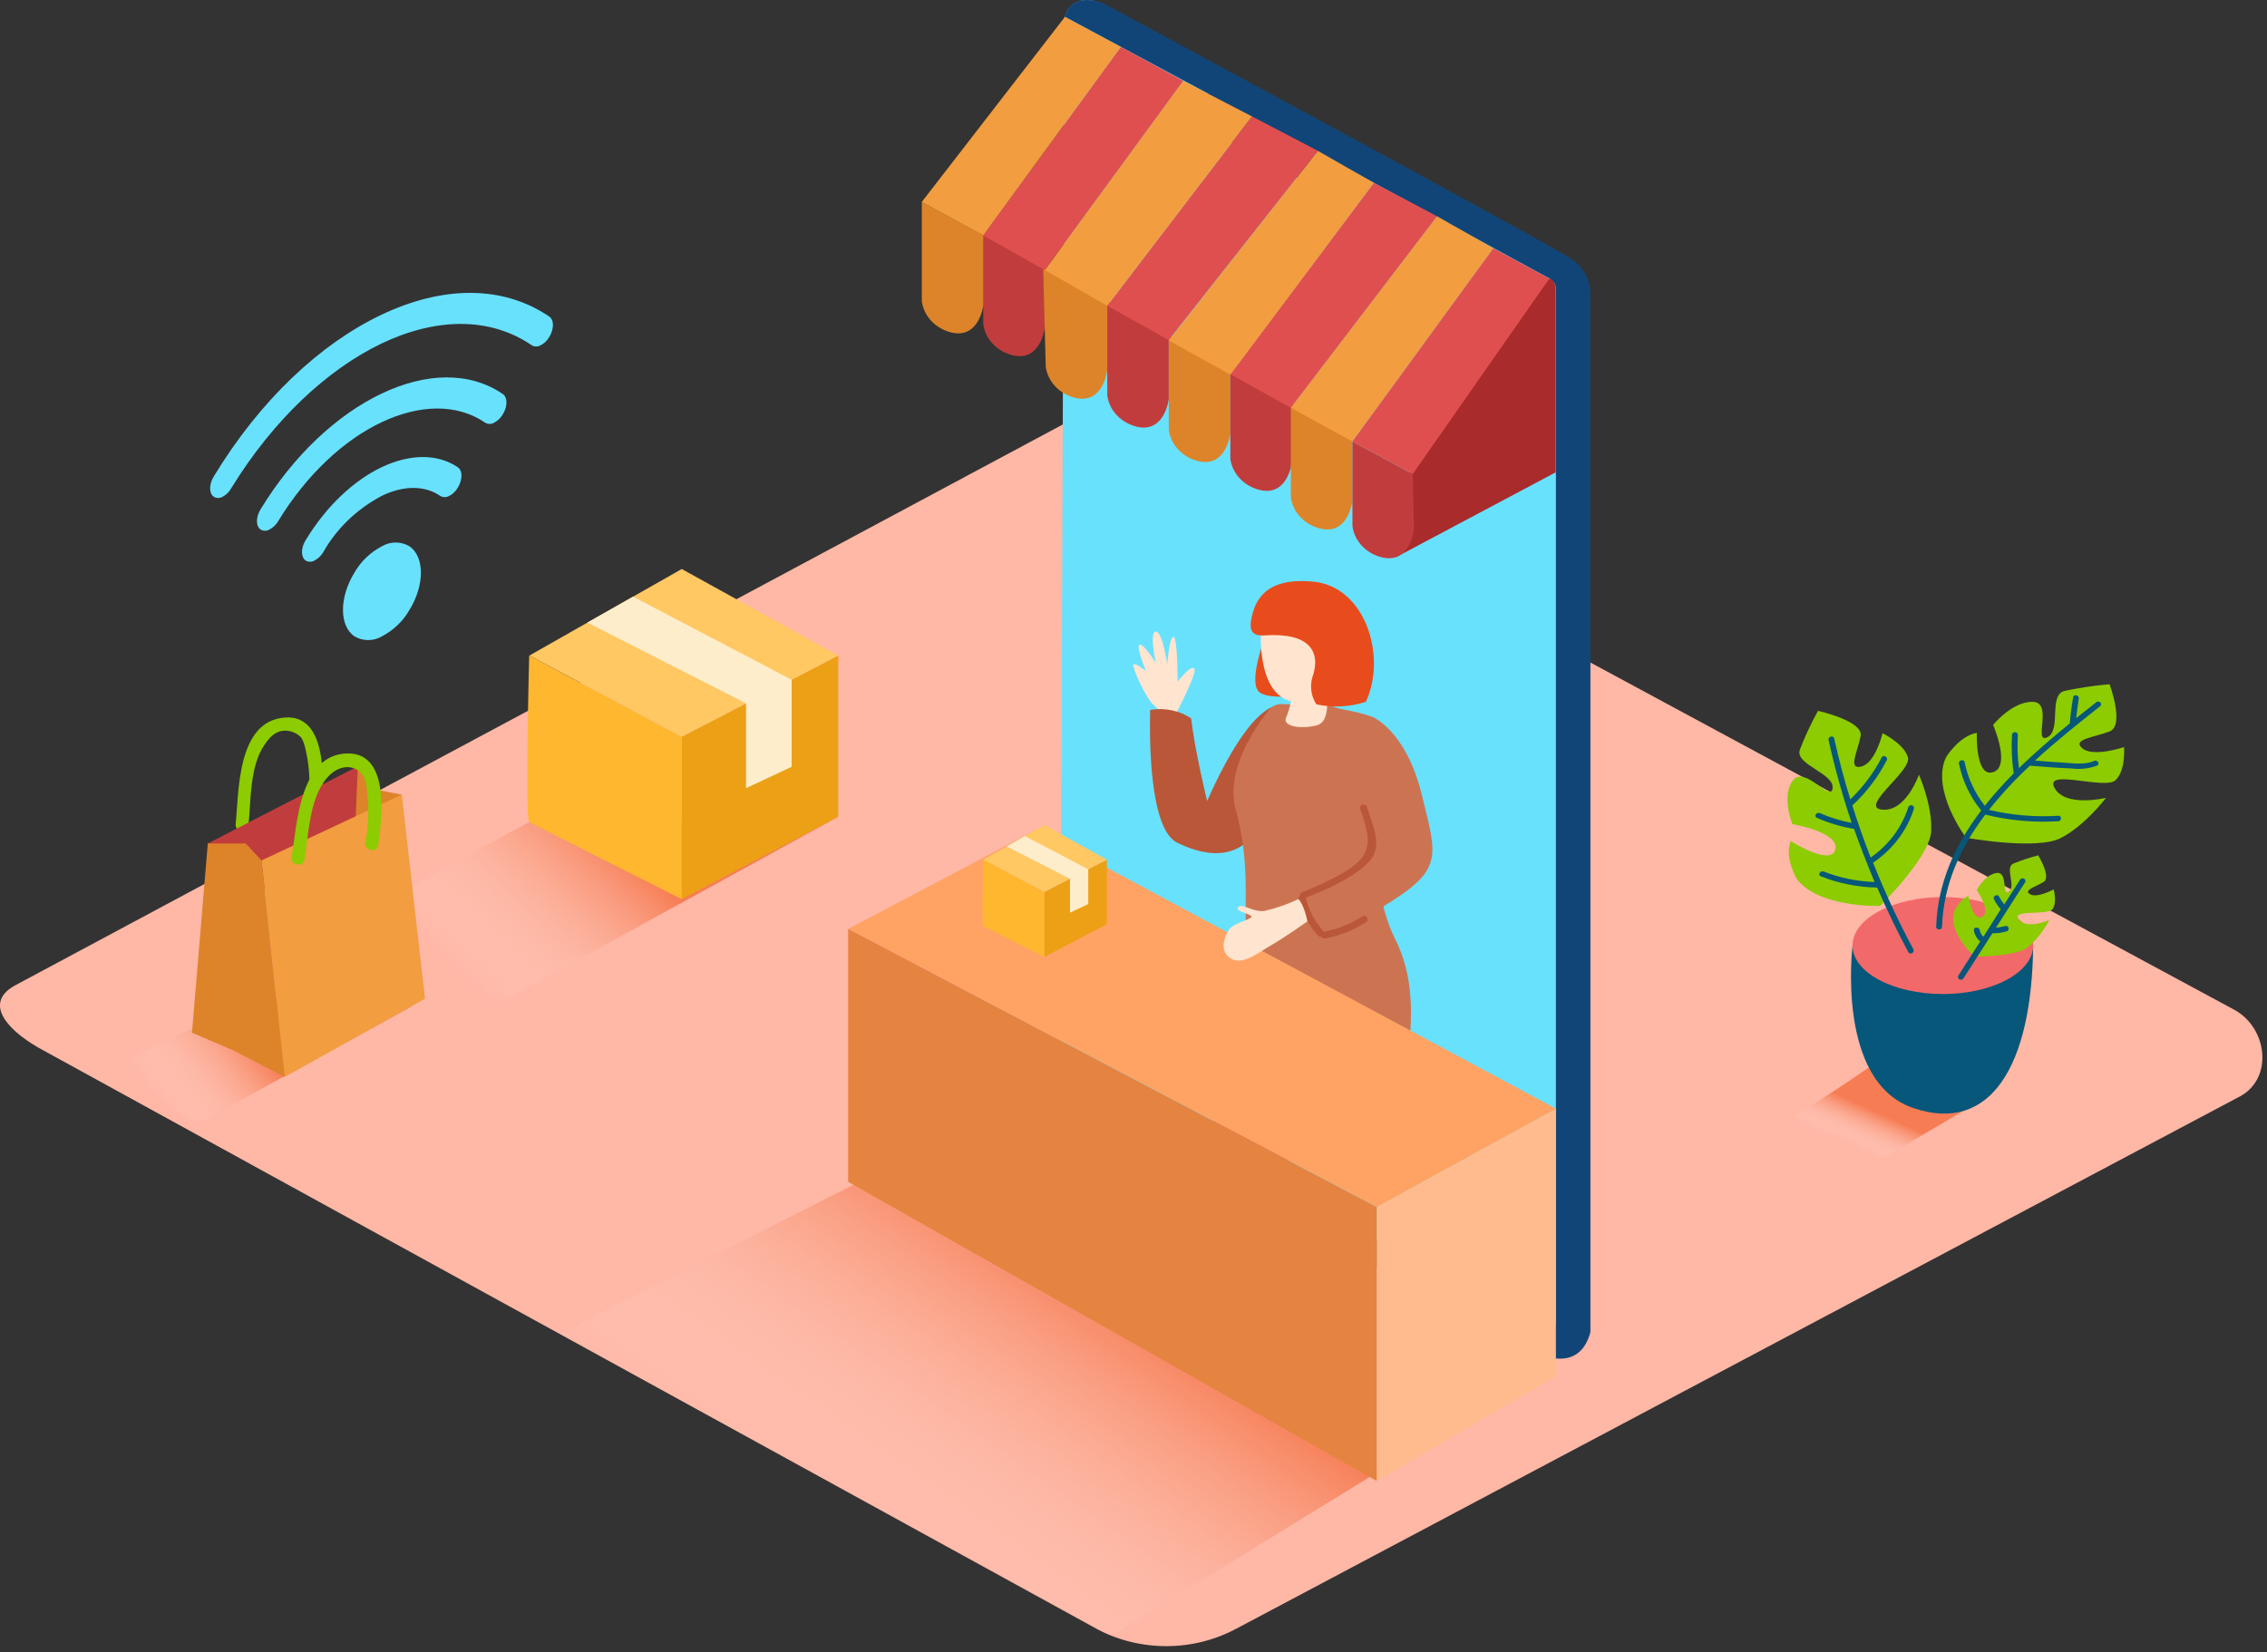 <svg width="236" height="172" viewBox="0 0 236 172" fill="none" xmlns="http://www.w3.org/2000/svg">
<rect x="0" y="0" width="236" height="172" fill="#333333" stroke="none"/>
<path d="M114.276 169.65L4.579 109.395C1.085 107.551 -1.906 104.581 1.496 102.632L111.589 43.686C113.243 42.733 115.751 42.112 117.426 43.016L232.568 105.116C236.062 106.997 236.684 112.266 233.19 114.148L128.735 169.552C126.543 170.737 124.055 171.37 121.519 171.387C118.983 171.404 116.486 170.806 114.276 169.65Z" fill="#FFB7A6"/>
<path style="mix-blend-mode:multiply" opacity="0.63" d="M196.08 110.041C192.771 112.445 189.31 114.664 185.823 116.835L194.425 121.52L207.402 113.896L196.08 110.041Z" fill="url(#paint0_linear_21_1429)"/>
<path d="M192.857 98.445C192.857 98.445 191.084 112.586 199.15 115.353C207.217 118.12 211.532 110.963 211.657 98.445" fill="#06577A"/>
<path d="M202.253 103.492C207.447 103.492 211.657 101.232 211.657 98.444C211.657 95.656 207.447 93.397 202.253 93.397C197.06 93.397 192.85 95.656 192.85 98.444C192.85 101.232 197.06 103.492 202.253 103.492Z" fill="#F2696A"/>
<path d="M204.663 87.217C204.663 87.217 200.97 82.268 202.585 78.843C202.585 78.843 203.908 76.642 205.794 76.298C205.794 76.298 205.609 80.989 207.488 80.393C209.368 79.796 207.488 75.474 207.488 75.474C207.488 75.474 209.473 73.014 211.624 73.07C213.775 73.125 211.624 77.46 213.126 76.759C214.628 76.058 213.219 72.375 214.913 71.938C216.46 71.607 218.03 71.373 219.611 71.237C219.611 71.237 221.213 75.541 219.611 76.156C218.01 76.771 215.641 76.974 216.792 77.921C217.944 78.868 221.12 77.779 221.12 77.779C221.12 77.779 221.319 80.19 220.233 81.229C219.148 82.268 212.756 79.968 213.881 82.034C215.006 84.1 219.241 83.067 219.241 83.067C219.241 83.067 217.077 85.939 214.542 87.248C212.008 88.558 204.663 87.217 204.663 87.217Z" fill="#8CCC00"/>
<path d="M205.529 99.6C205.529 99.6 202.882 97.141 203.385 95.057C203.385 95.057 203.888 93.679 204.913 93.292C204.913 93.292 205.344 95.973 206.343 95.45C207.342 94.927 205.78 92.665 205.78 92.665C205.78 92.665 206.614 91.06 207.852 90.888C209.089 90.716 208.355 93.378 209.129 92.825C209.903 92.271 208.679 90.328 209.592 89.91C210.433 89.57 211.297 89.282 212.179 89.05C212.179 89.05 213.576 91.318 212.742 91.829C211.908 92.339 210.591 92.683 211.346 93.108C212.1 93.532 213.787 92.597 213.787 92.597C213.787 92.597 214.178 93.944 213.681 94.645C213.185 95.346 209.288 94.645 210.168 95.733C211.048 96.821 213.331 95.788 213.331 95.788C212.79 96.856 212.035 97.818 211.107 98.623C209.843 99.619 205.529 99.6 205.529 99.6Z" fill="#8CCC00"/>
<path d="M195.729 94.319C195.729 94.319 189.251 94.552 187.014 91.454C187.014 91.454 185.73 89.234 186.425 87.568C186.425 87.568 190.581 90.236 191.057 88.441C191.534 86.646 186.597 85.803 186.597 85.803C186.597 85.803 185.399 82.92 186.637 81.266C187.874 79.612 190.607 83.621 190.779 82.059C190.951 80.497 186.848 79.63 187.365 78.068C187.897 76.678 188.529 75.322 189.257 74.01C189.257 74.01 194.002 75.056 193.697 76.642C193.393 78.228 192.321 80.177 193.783 79.802C195.246 79.427 195.98 76.335 195.98 76.335C195.98 76.335 198.277 77.472 198.627 78.886C198.978 80.3 193.459 84.069 195.947 84.297C198.435 84.524 199.766 80.651 199.766 80.651C199.766 80.651 201.208 83.891 201.036 86.584C200.864 89.277 195.729 94.319 195.729 94.319Z" fill="#8CCC00"/>
<path d="M218.208 73.125C217.525 73.666 216.834 74.215 216.137 74.773C216.21 74.09 216.296 73.414 216.408 72.738C216.468 72.381 215.879 72.227 215.82 72.584C215.665 73.49 215.548 74.4 215.469 75.314C213.656 76.796 211.849 78.339 210.175 79.981C210.031 78.828 209.993 77.665 210.062 76.507C210.062 76.144 209.473 76.144 209.454 76.507C209.374 77.847 209.434 79.192 209.632 80.522C208.562 81.594 207.557 82.721 206.621 83.897C205.569 82.546 204.852 80.994 204.524 79.353C204.451 78.997 203.862 79.144 203.935 79.507C204.286 81.251 205.06 82.897 206.198 84.321C206.215 84.34 206.235 84.357 206.257 84.371C203.564 87.912 201.711 91.89 201.559 96.495C201.559 96.864 202.161 96.858 202.168 96.495C202.32 92.062 204.094 88.219 206.674 84.813C209.145 85.423 211.707 85.656 214.258 85.502C214.648 85.502 214.655 84.887 214.258 84.936C211.836 85.084 209.404 84.876 207.051 84.321C208.349 82.693 209.773 81.156 211.313 79.722H211.366C212.795 79.839 214.225 79.956 215.654 80.005C216.548 80.123 217.46 80.023 218.301 79.716C218.652 79.55 218.341 79.058 217.99 79.224C217.004 79.685 215.621 79.439 214.562 79.384C213.656 79.335 212.749 79.261 211.842 79.187C214.026 77.183 216.362 75.314 218.619 73.537C218.943 73.291 218.506 72.861 218.208 73.125Z" fill="#06577A"/>
<path d="M199.249 84.192C199.271 84.12 199.261 84.042 199.221 83.976C199.182 83.91 199.116 83.862 199.037 83.842C198.959 83.821 198.876 83.831 198.805 83.868C198.734 83.904 198.682 83.966 198.66 84.038C197.999 86.136 196.622 87.977 194.736 89.283C194.044 87.496 193.408 85.688 192.83 83.86C194.306 82.492 195.519 80.899 196.417 79.15C196.589 78.825 196.06 78.536 195.888 78.862C195.06 80.468 193.958 81.94 192.625 83.221C191.964 81.13 191.421 79.015 190.944 76.882C190.865 76.525 190.283 76.673 190.355 77.035C191.004 79.954 191.807 82.833 192.764 85.674C191.621 85.462 190.51 85.121 189.456 84.659C189.098 84.506 188.794 84.992 189.145 85.151C190.371 85.693 191.671 86.078 193.009 86.295C193.671 88.14 194.379 89.984 195.153 91.829C193.331 91.772 191.537 91.403 189.859 90.74C189.502 90.599 189.197 91.091 189.548 91.232C191.404 91.973 193.398 92.372 195.418 92.407C196.402 94.686 197.482 96.928 198.66 99.133C198.839 99.459 199.362 99.17 199.19 98.844C197.613 95.91 196.212 92.897 194.994 89.818C197.041 88.429 198.536 86.452 199.249 84.192Z" fill="#06577A"/>
<path d="M210.327 91.54L208.646 94.165C208.439 93.909 208.26 93.636 208.11 93.347C207.938 93.016 207.415 93.304 207.581 93.636C207.772 94.004 208.007 94.351 208.282 94.669L206.476 97.528C206.27 97.347 206.137 97.107 206.099 96.846C206.052 96.489 205.437 96.483 205.49 96.846C205.542 97.299 205.779 97.717 206.151 98.014L203.868 101.574C203.827 101.639 203.816 101.717 203.836 101.79C203.857 101.864 203.907 101.926 203.978 101.965C204.048 102.003 204.132 102.014 204.21 101.995C204.289 101.976 204.357 101.928 204.398 101.863L207.409 97.172C207.914 97.179 208.417 97.109 208.898 96.963C209.268 96.852 209.109 96.299 208.732 96.416C208.425 96.505 208.107 96.561 207.786 96.582L210.837 91.829C210.861 91.767 210.861 91.7 210.838 91.638C210.815 91.577 210.769 91.524 210.709 91.49C210.649 91.456 210.578 91.442 210.509 91.452C210.439 91.461 210.375 91.492 210.327 91.54Z" fill="#06577A"/>
<path style="mix-blend-mode:multiply" opacity="0.63" d="M87.27 85.029L30.275 116.355L14.499 107.717L55.117 85.576" fill="url(#paint1_linear_21_1429)"/>
<path d="M70.972 93.624V76.703L87.27 68.243V85.022L70.972 93.624Z" fill="#ECA016"/>
<path d="M70.972 76.703L55.09 68.243C55.09 68.243 54.647 85.299 55.09 85.57C55.533 85.84 70.972 93.618 70.972 93.618V76.703Z" fill="#FFB72F"/>
<path d="M55.116 68.249L70.971 59.242L87.27 68.249L70.971 76.704L55.116 68.249Z" fill="#FFC863"/>
<path d="M61.151 64.818L77.662 73.23V82.065L82.413 79.833V70.77L65.903 62.119L61.151 64.818Z" fill="#FDEDCB"/>
<path style="mix-blend-mode:multiply" opacity="0.63" d="M143.498 153.215L115.718 170.302L58.247 138.883L88.839 123.352" fill="url(#paint2_linear_21_1429)"/>
<path d="M115.096 0.579C125.968 6.906 153.305 21.601 162.629 26.913C164.74 28.142 165.064 29.907 165.097 32.213V139.719C164.522 140.341 163.727 140.75 162.856 140.874C161.985 140.998 161.094 140.829 160.346 140.396L114.467 116.306C112.184 115.076 110.391 113.773 110.391 111.313L110.788 2.528C110.775 0.173 112.945 -0.669 115.096 0.579Z" fill="#68E1FD"/>
<path d="M110.861 1.759L125.777 9.752V12.747C125.78 12.996 125.853 13.241 125.988 13.457C126.124 13.672 126.318 13.851 126.551 13.976L138.092 20.174C138.246 20.261 138.422 20.309 138.603 20.312C138.783 20.315 138.961 20.273 139.119 20.191C139.276 20.109 139.407 19.99 139.499 19.845C139.591 19.701 139.639 19.536 139.64 19.369V17.192L161.312 28.997C161.515 29.112 161.683 29.273 161.799 29.466C161.915 29.659 161.975 29.877 161.974 30.098V137.598C161.974 137.751 161.931 137.901 161.849 138.033C161.766 138.165 161.648 138.275 161.506 138.351C161.364 138.427 161.202 138.467 161.038 138.466C160.874 138.466 160.713 138.425 160.571 138.348L110.378 111.295C110.291 112.131 110.45 112.974 110.84 113.732C111.229 114.49 111.834 115.136 112.588 115.599C115.189 117.142 160.895 141.177 160.895 141.177C160.895 141.177 164.508 142.695 165.567 138.687V30.547C165.566 29.845 165.386 29.153 165.04 28.529C164.695 27.904 164.195 27.365 163.582 26.956C161.53 25.517 114.891 0.357 114.891 0.357C114.891 0.357 111.609 -1.063 110.861 1.759Z" fill="#124577"/>
<path d="M102.357 23.906V33.744C102.464 34.521 102.823 35.249 103.385 35.832C103.948 36.415 104.688 36.825 105.507 37.009C108.373 37.624 108.763 34.107 108.763 34.107V26.845L102.357 23.906Z" fill="#C13D3D"/>
<path d="M108.598 27.817L108.863 38.177C108.97 38.954 109.328 39.682 109.891 40.265C110.453 40.848 111.193 41.258 112.013 41.442C114.878 42.057 115.268 38.54 115.268 38.54V31.278L108.598 27.817Z" fill="#DD842A"/>
<path d="M115.268 31.34V41.177C115.375 41.954 115.733 42.682 116.296 43.266C116.858 43.849 117.599 44.259 118.418 44.442C121.283 45.057 121.674 41.54 121.674 41.54V34.279L115.268 31.34Z" fill="#C13D3D"/>
<path d="M121.674 34.93V44.768C121.781 45.545 122.139 46.273 122.702 46.856C123.264 47.439 124.004 47.849 124.824 48.033C127.689 48.648 128.079 45.131 128.079 45.131V37.869L121.674 34.93Z" fill="#DD842A"/>
<path d="M128.079 37.931V47.769C128.186 48.545 128.544 49.274 129.107 49.857C129.669 50.44 130.41 50.85 131.229 51.033C134.094 51.648 134.485 48.131 134.485 48.131V40.889L128.079 37.931Z" fill="#C13D3D"/>
<path d="M134.379 41.952V51.79C134.486 52.566 134.845 53.295 135.407 53.878C135.97 54.461 136.71 54.871 137.529 55.054C140.395 55.669 140.785 52.152 140.785 52.152V44.891L134.379 41.952Z" fill="#DD842A"/>
<path d="M134.379 42.45L149.599 22.517L155.462 25.849L140.792 45.967" fill="#F29D40"/>
<path d="M128.079 38.958L143.015 19.037L149.599 22.517L134.379 42.45" fill="#E04F4F"/>
<path d="M121.674 35.453L137.192 15.704L143.015 19.037L128.086 39.007" fill="#F29D40"/>
<path d="M115.268 31.831L130.329 12.119L137.191 15.704L121.667 35.404" fill="#E04F4F"/>
<path d="M108.763 28.118L123.176 8.412L130.329 12.119L115.268 31.831" fill="#F29D40"/>
<path d="M102.357 24.509L116.677 4.883L123.176 8.412L108.763 28.118" fill="#E04F4F"/>
<path d="M95.952 21.035L110.861 1.759L116.678 4.883L102.358 24.509" fill="#F29D40"/>
<path d="M161.292 28.997C161.292 28.997 161.954 29.126 161.954 30.227V49.177L145.324 58.012L147.64 44.485L161.292 28.997Z" fill="#AA2B2B"/>
<path d="M140.792 45.967V54.784C140.898 55.561 141.257 56.289 141.819 56.872C142.382 57.455 143.122 57.866 143.941 58.049C146.807 58.664 147.197 55.147 147.197 55.147L147.071 49.349L140.792 45.967Z" fill="#C13D3D"/>
<path d="M147.071 49.349L161.292 28.997L155.462 25.849L140.792 45.967" fill="#E04F4F"/>
<path d="M95.965 21.035V31.37C96.072 32.147 96.431 32.876 96.993 33.459C97.556 34.042 98.296 34.452 99.115 34.635C101.981 35.25 102.371 31.733 102.371 31.733V24.472L95.965 21.035Z" fill="#DD842A"/>
<path d="M122.342 74.472C122.342 74.472 124.711 69.989 124.327 69.596C123.944 69.202 122.594 70.967 122.594 70.967C122.594 70.967 122.594 66.374 122.17 66.3C121.747 66.226 121.508 69.165 121.508 69.165C121.508 69.165 121.045 65.753 120.324 65.753C119.603 65.753 120.324 69.012 120.324 69.012C120.324 69.012 119.06 66.97 118.636 67.13C118.213 67.29 119.298 69.86 119.298 69.86C119.298 69.86 118.114 68.938 117.975 69.171C117.836 69.405 119.199 72.609 120.086 73.377C120.66 73.897 121.156 74.487 121.561 75.129" fill="#FFE5D0"/>
<path d="M132.884 73.426C133.208 73.648 130.469 72.572 125.665 83.393C125.665 83.393 124.401 78.234 123.997 74.785C123.386 74.382 122.694 74.097 121.961 73.947C121.229 73.797 120.472 73.785 119.735 73.912C119.663 76.433 119.577 86.264 122.534 87.728C125.936 89.406 129.522 89.572 131.534 85.268C131.534 85.305 138.059 75.8 132.884 73.426Z" fill="#BA5738"/>
<path d="M143.319 85.576L143.643 85.969C144.676 82.28 144.868 77.835 142.856 74.631C141.003 73.955 139.024 73.838 138.68 73.494L133.426 73.303C133.168 73.298 132.913 73.352 132.683 73.459C132.452 73.566 132.253 73.724 132.103 73.918C130.779 75.566 127.517 80.177 128.648 84.303C130.051 89.437 129.588 93.341 129.687 97.073C129.787 100.806 124.863 109.37 125.472 114.904C126.081 120.438 143.657 123.862 144.457 120.598C147.303 108.915 147.766 102.798 145.225 97.737C142.684 92.677 143.319 85.576 143.319 85.576Z" fill="#CC7452"/>
<path d="M142.85 74.631C142.85 74.631 146.35 75.99 147.998 82.698C149.646 89.406 150.367 90.556 143.663 94.583C136.96 98.611 137.708 98.131 137.708 98.131C137.708 98.131 133.863 96.022 134.578 94.682C135.293 93.341 143.286 89.855 143.002 87.525C142.717 85.195 139.091 82.704 139.091 82.704" fill="#CC7452"/>
<path d="M142.287 83.965C142.251 83.886 142.186 83.823 142.104 83.785C142.021 83.748 141.927 83.74 141.839 83.763C141.751 83.785 141.674 83.837 141.624 83.908C141.573 83.979 141.553 84.065 141.566 84.149C141.927 85.075 142.193 86.03 142.36 87.002C142.518 88.767 141.698 89.671 140.262 90.605C138.77 91.506 137.188 92.27 135.537 92.886C135.5 92.898 135.466 92.916 135.437 92.941C135.408 92.965 135.385 92.994 135.368 93.026C135.351 93.059 135.342 93.095 135.34 93.131C135.339 93.167 135.345 93.203 135.358 93.237C135.288 93.271 135.233 93.328 135.204 93.397C135.174 93.466 135.173 93.542 135.2 93.612C135.526 95.023 136.224 96.337 137.231 97.436C137.269 97.476 137.318 97.507 137.373 97.524C137.427 97.541 137.486 97.545 137.542 97.534C137.581 97.601 137.642 97.654 137.716 97.685C137.79 97.716 137.873 97.724 137.952 97.707C139.485 97.423 140.936 96.845 142.214 96.01C142.604 95.751 142.214 95.149 141.837 95.395C140.632 96.184 139.264 96.732 137.82 97.006C137.806 96.979 137.788 96.954 137.767 96.932C136.863 95.935 136.238 94.746 135.947 93.47C138.277 92.517 140.738 91.509 142.499 89.738C144.08 88.115 142.856 85.865 142.287 83.965Z" fill="#BA5738"/>
<path d="M107.877 86.388L162 115.439L143.339 125.676L88.322 96.698L107.877 86.388Z" fill="#FFA364"/>
<path d="M135.167 93.612C134.045 94.144 132.862 94.556 131.64 94.841C130.409 95.007 129.297 93.968 128.887 94.46C128.477 94.952 130.72 95.21 130.211 95.549C129.701 95.887 128.265 96.163 127.855 96.914C127.445 97.664 126.915 99.041 128.146 99.803C129.377 100.566 131.197 99.041 132.368 98.389C133.539 97.737 136.107 95.93 136.107 95.93C136.107 95.93 135.769 94.177 135.167 93.612Z" fill="#FFE5D0"/>
<path d="M143.312 125.676V154.187L161.973 143.273V115.439L143.312 125.676Z" fill="#FFBB8D"/>
<path d="M88.296 96.704V123.045L143.313 154.187V125.676L88.296 96.704Z" fill="#E58341"/>
<path d="M134.518 71.742C134.498 72.732 134.295 73.712 133.916 74.638C133.367 75.609 135.392 75.966 137.092 75.511C138.793 75.056 137.972 71.391 137.972 71.391" fill="#FFE5D0"/>
<path d="M131.766 66.14C131.766 66.14 129.714 71.36 131.249 72.172C132.785 72.984 136.609 72.172 136.609 72.172" fill="#E84C1C"/>
<path d="M131.296 65.04C131.296 65.04 130.568 72.418 134.69 73.07C138.813 73.721 139.64 66.097 138.82 65.04C137.999 63.982 132.361 63.324 131.296 65.04Z" fill="#FFE5D0"/>
<path d="M136.609 70.555C136.478 71.021 136.449 71.507 136.523 71.985C136.597 72.462 136.772 72.921 137.039 73.334C138.748 73.7 140.533 73.609 142.188 73.07C144.398 68.335 142.148 61.105 136.761 60.563C131.375 60.023 130.541 62.906 130.237 64.615C129.932 66.325 131.249 66.177 131.765 66.146C136.331 65.87 137.575 67.85 136.609 70.555Z" fill="#E84C1C"/>
<path d="M39.757 56.874C40.185 56.619 40.682 56.483 41.19 56.483C41.698 56.483 42.196 56.619 42.623 56.874C44.211 57.957 44.218 60.92 42.623 63.509C41.971 64.657 40.979 65.609 39.764 66.251C39.337 66.506 38.839 66.642 38.331 66.642C37.823 66.642 37.326 66.506 36.899 66.251C35.31 65.169 35.304 62.205 36.899 59.617C37.55 58.468 38.542 57.516 39.757 56.874Z" fill="#68E1FD"/>
<path d="M39.718 40.981C44.284 38.804 48.856 38.644 52.344 41.024C52.847 41.368 52.853 42.315 52.344 43.139C52.135 43.504 51.818 43.807 51.431 44.012C51.294 44.093 51.136 44.136 50.974 44.136C50.812 44.136 50.654 44.093 50.517 44.012C47.533 41.977 43.622 42.118 39.718 43.963C35.814 45.807 31.916 49.404 28.958 54.261C28.749 54.627 28.432 54.93 28.045 55.135C27.909 55.215 27.75 55.259 27.588 55.259C27.426 55.259 27.268 55.215 27.132 55.135C26.622 54.79 26.622 53.843 27.132 53.019C30.586 47.344 35.145 43.157 39.718 40.981Z" fill="#68E1FD"/>
<path d="M39.678 32.785C45.971 29.784 52.251 29.618 57.181 32.957C57.995 33.516 57.412 35.416 56.274 35.951C56.138 36.033 55.98 36.076 55.818 36.076C55.656 36.076 55.497 36.033 55.361 35.951C50.967 32.944 45.322 33.086 39.717 35.767C34.112 38.447 28.468 43.674 24.061 50.849C23.86 51.212 23.552 51.514 23.174 51.722C23.037 51.804 22.877 51.847 22.714 51.847C22.551 51.847 22.392 51.804 22.254 51.722C21.751 51.378 21.745 50.431 22.254 49.607C27.098 41.608 33.385 35.779 39.678 32.785Z" fill="#68E1FD"/>
<path d="M39.718 48.648C42.59 47.283 45.468 47.178 47.659 48.648C48.473 49.201 47.89 51.107 46.752 51.636C46.615 51.716 46.457 51.759 46.295 51.759C46.134 51.759 45.975 51.716 45.839 51.636C44.151 50.486 41.935 50.56 39.724 51.636C37.141 53.009 35.033 55.04 33.65 57.489C33.441 57.855 33.124 58.158 32.736 58.362C32.599 58.444 32.44 58.487 32.277 58.487C32.114 58.487 31.954 58.444 31.817 58.362C31.314 58.012 31.307 57.065 31.817 56.247C33.994 52.65 36.859 50.013 39.718 48.648Z" fill="#68E1FD"/>
<path d="M108.717 99.637V92.874L115.229 89.492V96.225L108.717 99.637Z" fill="#ECA016"/>
<path d="M108.717 92.88L102.378 89.498C102.378 89.498 102.199 96.317 102.378 96.422C102.556 96.526 108.717 99.637 108.717 99.637V92.88Z" fill="#FFB72F"/>
<path d="M102.378 89.498L108.717 85.895L115.235 89.498L108.717 92.88L102.378 89.498Z" fill="#FFC863"/>
<path d="M104.793 88.127L111.39 91.49V95.02L113.29 94.128V90.507L106.692 87.045L104.793 88.127Z" fill="#FDEDCB"/>
<path style="mix-blend-mode:multiply" opacity="0.63" d="M20.587 116.989L42.761 104.833L26.88 103.763L10.998 111.436C13.427 113.047 18.059 115.402 20.587 116.989Z" fill="url(#paint3_linear_21_1429)"/>
<path d="M29.679 74.705C24.61 75.031 24.875 82.649 24.531 85.809C24.445 86.603 25.762 86.867 25.854 86.067C26.139 83.436 25.954 79.87 27.529 77.552C28.018 76.832 28.594 76.132 29.593 76.07C29.9 76.061 30.205 76.11 30.49 76.216C30.774 76.322 31.033 76.482 31.247 76.685C31.691 77.06 31.909 78.529 32.002 78.972C32.263 80.601 32.292 82.255 32.088 83.891C31.995 84.684 33.312 84.948 33.411 84.149C33.683 81.622 34.192 74.385 29.679 74.705Z" fill="#8CCC00"/>
<path d="M37.256 79.784L38.785 82.145L41.829 82.735L39.546 90.052L33.067 86.16" fill="#DD842A"/>
<path d="M21.632 87.814L37.256 79.784L36.753 91.706L24.809 92.769L21.632 87.814Z" fill="#C13D3D"/>
<path d="M27.224 89.585L29.64 112.125L44.244 103.978L41.829 82.735L27.224 89.585Z" fill="#F29D40"/>
<path d="M27.224 89.585L25.576 87.814H21.633L19.985 107.52L24.227 109.333L29.64 112.125L27.224 89.585Z" fill="#DD842A"/>
<path d="M36.204 78.444C31.122 78.487 30.91 86.105 30.354 89.24C30.215 90.027 31.512 90.365 31.678 89.572C32.134 86.959 32.174 83.387 33.894 81.161C34.602 80.251 35.84 79.483 37.051 80.079C38.143 80.614 38.156 81.813 38.262 82.815C38.42 84.457 38.345 86.111 38.037 87.734C37.898 88.521 39.195 88.859 39.36 88.066C39.718 85.6 40.73 78.394 36.204 78.444Z" fill="#8CCC00"/>
<defs>
<linearGradient id="paint0_linear_21_1429" x1="194.194" y1="119.995" x2="195.983" y2="116.042" gradientUnits="userSpaceOnUse">
<stop stop-color="white" stop-opacity="0"/>
<stop offset="1" stop-color="#F15A24"/>
</linearGradient>
<linearGradient id="paint1_linear_21_1429" x1="46.434" y1="100.412" x2="61.397" y2="84.666" gradientUnits="userSpaceOnUse">
<stop stop-color="white" stop-opacity="0"/>
<stop offset="1" stop-color="#F15A24"/>
</linearGradient>
<linearGradient id="paint2_linear_21_1429" x1="87.959" y1="161.934" x2="110.537" y2="129.76" gradientUnits="userSpaceOnUse">
<stop stop-color="white" stop-opacity="0"/>
<stop offset="1" stop-color="#F15A24"/>
</linearGradient>
<linearGradient id="paint3_linear_21_1429" x1="16.471" y1="114.935" x2="26.181" y2="107.535" gradientUnits="userSpaceOnUse">
<stop stop-color="white" stop-opacity="0"/>
<stop offset="1" stop-color="#F15A24"/>
</linearGradient>
</defs>
</svg>
